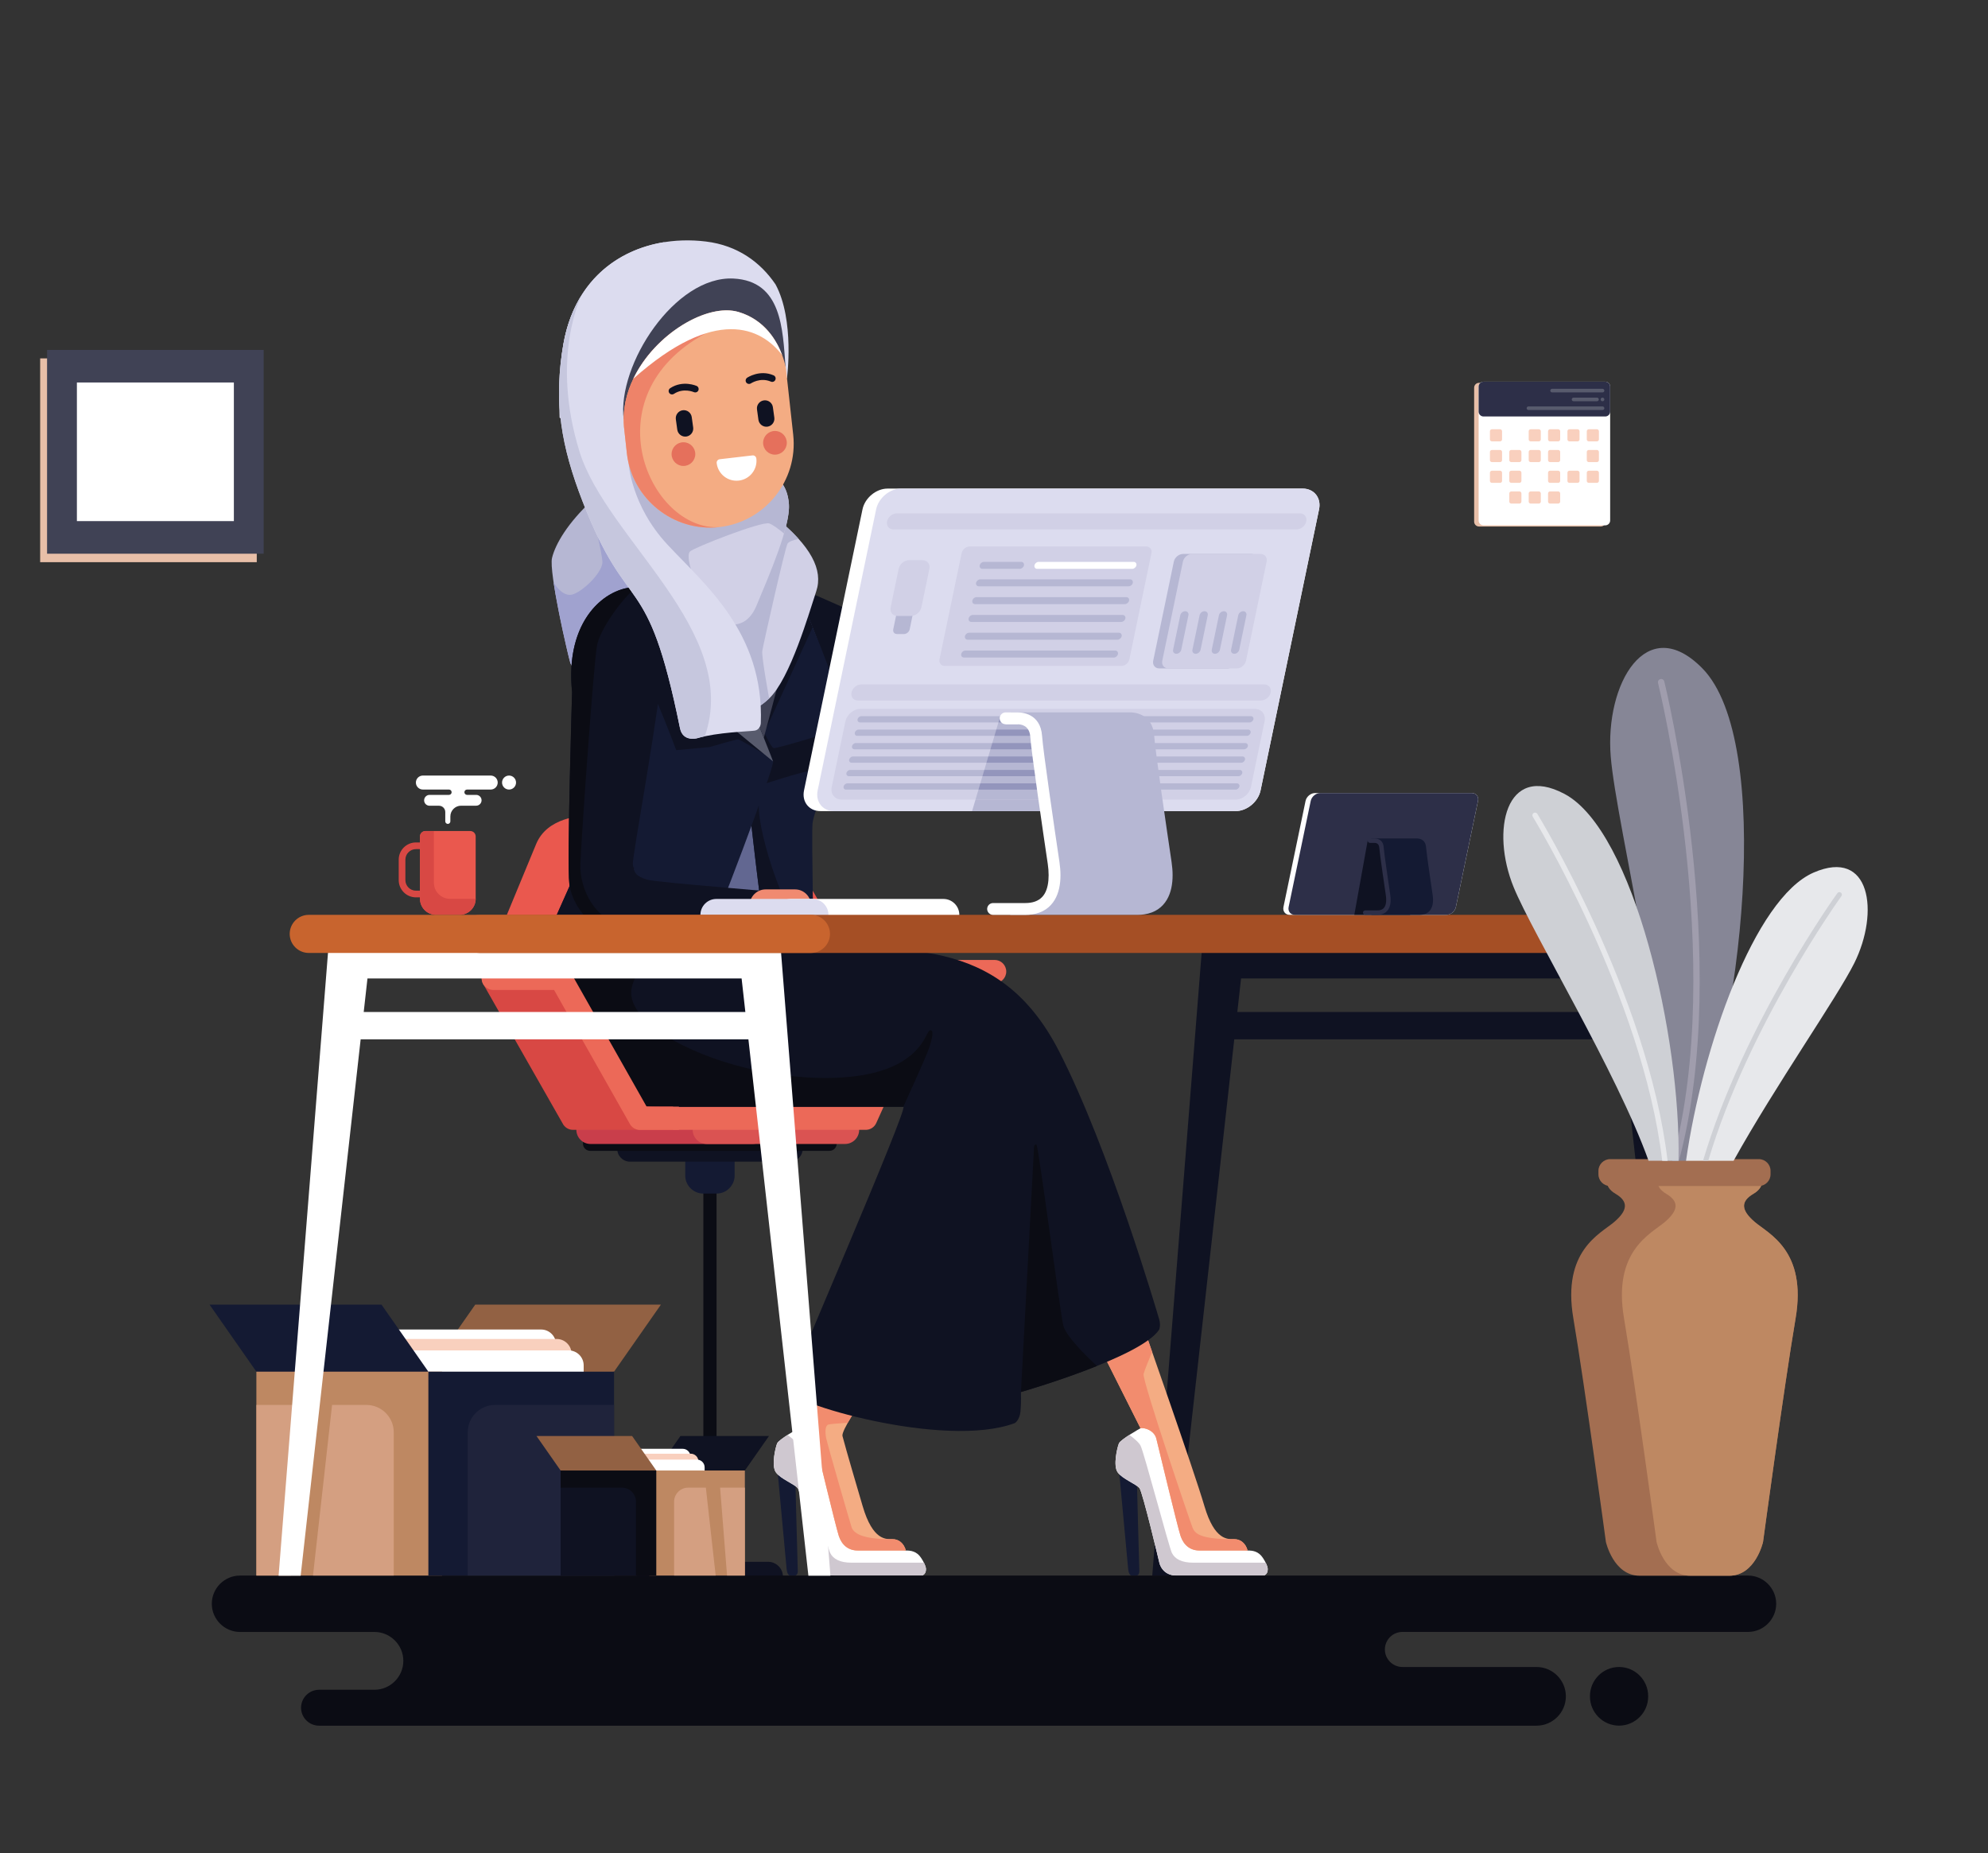 <?xml version="1.0" encoding="utf-8"?>
<!-- Generator: Adobe Illustrator 16.0.0, SVG Export Plug-In . SVG Version: 6.00 Build 0)  -->
<!DOCTYPE svg PUBLIC "-//W3C//DTD SVG 1.1//EN" "http://www.w3.org/Graphics/SVG/1.1/DTD/svg11.dtd">
<svg version="1.1" id="Layer_1" xmlns="http://www.w3.org/2000/svg" xmlns:xlink="http://www.w3.org/1999/xlink" x="0px" y="0px"
	 width="500px" height="466px" viewBox="0 0 500 466" style="enable-background:new 0 0 500 466;" xml:space="preserve">
<rect x="0" y="0" width="500" height="466" fill="#333333" stroke="none"/>
<g>
	<path style="fill-rule:evenodd;clip-rule:evenodd;fill:#E8BFA8;" d="M402.6,96.28h-30.62c-0.67,0-1.22,0.55-1.22,1.23v33.68
		c0,0.67,0.55,1.22,1.22,1.22h30.62c0.67,0,1.22-0.55,1.22-1.22V97.5C403.82,96.83,403.27,96.28,402.6,96.28z"/>
	<path style="fill-rule:evenodd;clip-rule:evenodd;fill:#0F1222;" d="M191.76,150.65l13.23-1.03c0,0,13.7,5.91,21.49,9.84
		c7.79,3.93,7.79,11.37,7.79,12.23s-11.88,11.88-14.6,12.16C216.95,184.14,188.47,160.09,191.76,150.65z"/>
	<g>
		<polygon style="fill-rule:evenodd;clip-rule:evenodd;fill:#0F1222;" points="302.3,238.65 289.8,396.27 295.35,396.27 
			312.14,246.07 406.25,246.07 423.04,396.27 428.59,396.27 416.09,238.65 		"/>
		<rect x="305.2" y="254.5" style="fill-rule:evenodd;clip-rule:evenodd;fill:#0F1222;" width="109.34" height="6.87"/>
	</g>
	<g>
		<path style="fill-rule:evenodd;clip-rule:evenodd;fill:#0B0C14;" d="M176.9,391.56V291c0-0.67,0.55-1.21,1.21-1.21h0.9
			c0.67,0,1.21,0.54,1.21,1.21v100.56c0,0.67-0.55,1.21-1.21,1.21h-0.9C177.44,392.77,176.9,392.23,176.9,391.56z"/>
		<path style="fill-rule:evenodd;clip-rule:evenodd;fill:#141A33;" d="M176.88,286.68h3.35c2.5,0,4.54,2.04,4.54,4.54v4.4
			c0,2.5-2.04,4.54-4.54,4.54h-3.35c-2.5,0-4.54-2.04-4.54-4.54v-4.4C172.34,288.72,174.39,286.68,176.88,286.68z"/>
		<path style="fill-rule:evenodd;clip-rule:evenodd;fill:#141A33;" d="M175.8,389.45h5.52c1.34,0,2.43,1.09,2.43,2.43v1.79
			c0,1.34-1.09,2.43-2.43,2.43h-5.52c-1.34,0-2.43-1.09-2.43-2.43v-1.79C173.37,390.54,174.46,389.45,175.8,389.45z"/>
		<path style="fill-rule:evenodd;clip-rule:evenodd;fill:#0F1222;" d="M163.92,392.77h29.27c2.05,0,3.73,1.68,3.73,3.73v2.75
			c0,2.05-1.68,3.73-3.73,3.73h-29.27c-2.05,0-3.73-1.68-3.73-3.73v-2.75C160.19,394.45,161.87,392.77,163.92,392.77z"/>
		<path style="fill-rule:evenodd;clip-rule:evenodd;fill:#0F1222;" d="M155.24,288.93L155.24,288.93c0-1.76,1.44-3.21,3.21-3.21
			h40.22c1.76,0,3.21,1.44,3.21,3.21l0,0c0,1.76-1.44,3.21-3.21,3.21h-40.22C156.68,292.14,155.24,290.7,155.24,288.93z"/>
		<path style="fill-rule:evenodd;clip-rule:evenodd;fill:#0B0C14;" d="M146.62,287.61L146.62,287.61c0-1,0.81-1.81,1.81-1.81h60.2
			c0.99,0,1.81,0.81,1.81,1.81v0c0,0.99-0.81,1.81-1.81,1.81h-60.2C147.44,289.42,146.62,288.61,146.62,287.61z"/>
		<path style="fill-rule:evenodd;clip-rule:evenodd;fill:#C93E4B;" d="M189.3,280.59h-40.79c-1.95,0-3.55,1.6-3.55,3.55l0,0
			c0,1.95,1.6,3.55,3.55,3.55h40.79c1.95,0,3.55-1.6,3.55-3.55l0,0C192.85,282.19,191.25,280.59,189.3,280.59z"/>
		<path style="fill-rule:evenodd;clip-rule:evenodd;fill:#DA5352;" d="M212.54,280.59h-34.78c-1.95,0-3.55,1.6-3.55,3.55l0,0
			c0,1.95,1.6,3.55,3.55,3.55h34.78c1.95,0,3.55-1.6,3.55-3.55l0,0C216.09,282.19,214.49,280.59,212.54,280.59z"/>
		<path style="fill-rule:evenodd;clip-rule:evenodd;fill:#EA584E;" d="M235.8,241.42c0,0-7.1,0-12.81,0s-9.62-1.89-14.51-10.36
			c-4.89-8.47-11.06-19.16-11.06-19.16s-4.21-6.92-15.02-6.92s-28.24,0-32.41,0c-4.17,0-12.35,0.62-15.13,7.25
			c-2.78,6.64-13.5,32.69-13.5,32.69l20.45,1.57l19.6,33.34c0,0,27.01,2.16,32.41,1.54c5.4-0.62,25.93-1.85,25.93-1.85L235.8,241.42
			z"/>
		<path style="fill-rule:evenodd;clip-rule:evenodd;fill:#EC6958;" d="M250.16,247.25c1.61,0,2.92-1.3,2.92-2.92
			s-1.31-2.92-2.92-2.92h-15.74c-1.25,0-2.31,0.78-2.73,1.88l-15.82,35.01h-53.23l-19.07-33.71c-0.54-0.94-1.52-1.47-2.53-1.47
			v-0.01h-16.98c-1.61,0-2.92,1.31-2.92,2.92c0,1.61,1.31,2.92,2.92,2.92h15.29l18.96,33.51c0.47,0.99,1.47,1.68,2.64,1.68h56.79v0
			c1.11,0,2.17-0.64,2.65-1.72l15.89-35.17H250.16z"/>
		<g>
			<path style="fill-rule:evenodd;clip-rule:evenodd;fill:#141A33;" d="M199.41,367.34l-3.82,2.92l2.24,24.17
				c0,0,0.09,1.79,0.91,1.79s1.34,0,1.34,0s0.63-0.18,0.57-1.24c-0.06-1.06-0.64-23.96-0.64-23.96L199.41,367.34z"/>
			<path style="fill-rule:evenodd;clip-rule:evenodd;fill:#141A33;" d="M285.31,367.34l-3.82,2.92l2.24,24.17
				c0,0,0.09,1.79,0.91,1.79c0.82,0,1.34,0,1.34,0s0.63-0.18,0.57-1.24c-0.06-1.06-0.64-23.96-0.64-23.96L285.31,367.34z"/>
			<path style="fill-rule:evenodd;clip-rule:evenodd;fill:#FFFFFF;" d="M200.9,359.17c0,0-5.01,2.8-5.44,3.82s-1.51,5.6-0.32,7.27
				s4.69,2.96,5.49,3.99c0.81,1.02,5.01,18.8,5.01,18.8s0.65,3.18,4.31,3.18s21.92,0,21.92,0s1.05-0.21,1.02-1.64
				c-0.02-0.79-0.65-1.93-1.22-2.8c-1.15-1.75-2.69-1.86-3.84-1.86l-11.45-3.04l-6.63-16.59l-4.25-11.79
				C205.5,358.5,202.22,357.37,200.9,359.17z"/>
			<path style="fill-rule:evenodd;clip-rule:evenodd;fill:#F4AC83;" d="M231.17,331.54c-2.09,3.29-19.93,27.09-19.28,29.6
				c0.95,3.66,4.02,14.02,5.06,17.58c2.58,8.83,5.98,8.35,7.54,8.35c1.56,0,2.85,1.03,3.34,2.85c0,0-9.75,0-12.12,0
				c-2.37,0-3.99-1.4-4.74-3.66s-5.6-22.46-6.09-24.45c-0.48-1.99-2.8-2.85-3.99-2.64l12.5-31.78L231.17,331.54z"/>
			<path style="fill-rule:evenodd;clip-rule:evenodd;fill:#F28C6E;" d="M216.18,353.01c-1.18,1.81-2.21,3.45-2.96,4.79
				c-1.73,0.11-4.42,0.3-4.88,0.45c-0.7,0.21-0.92,1.62-0.54,3.45c0.38,1.83,5.87,20.75,6.36,22.3c0.48,1.53,2.47,3.04,9.62,3.08
				c0.12,0,0.23,0,0.33,0h0.01c0.13,0,0.25,0,0.37,0c1.56,0,2.85,1.03,3.34,2.85c0,0-9.75,0-12.12,0c-2.37,0-3.99-1.4-4.74-3.66
				s-5.6-22.46-6.09-24.45c-0.48-1.99-2.8-2.85-3.99-2.64l4.52-11.51c1.33-0.02,2.51,0.12,3.3,0.51
				C210.79,349.21,215.26,350.35,216.18,353.01z"/>
			<path style="fill-rule:evenodd;clip-rule:evenodd;fill:#FFFFFF;" d="M286.86,359.17c0,0-5.01,2.8-5.44,3.82s-1.51,5.6-0.32,7.27
				c1.19,1.67,4.69,2.96,5.49,3.99c0.81,1.02,5.01,18.8,5.01,18.8s0.65,3.18,4.31,3.18c3.66,0,21.92,0,21.92,0s1.05-0.21,1.02-1.64
				c-0.02-0.79-0.65-1.93-1.22-2.8c-1.14-1.75-2.69-1.86-3.84-1.86l-11.45-3.04l-6.62-16.59l-4.25-11.79
				C291.47,358.5,288.18,357.37,286.86,359.17z"/>
			<path style="fill-rule:evenodd;clip-rule:evenodd;fill:#CFC8D0;" d="M284.05,360.86c-1.22,0.79-2.43,1.65-2.63,2.13
				c-0.43,1.02-1.51,5.6-0.32,7.27c1.19,1.67,4.69,2.96,5.49,3.99c0.81,1.02,5.01,18.8,5.01,18.8s0.65,3.18,4.31,3.18
				c3.66,0,21.92,0,21.92,0s1.05-0.21,1.02-1.64c-0.01-0.46-0.22-1.03-0.52-1.6h-18.21c-2.91,0-4.63-0.92-5.39-2.48
				c-0.75-1.56-7-25.26-7.86-26.93C286.47,362.77,285.23,361.73,284.05,360.86z"/>
			<path style="fill-rule:evenodd;clip-rule:evenodd;fill:#F4AC83;" d="M286.97,331.97c0,0,13.36,37.92,15.94,46.75
				c2.59,8.83,5.98,8.35,7.54,8.35s2.85,1.03,3.34,2.85c0,0-9.75,0-12.12,0c-2.37,0-3.98-1.4-4.74-3.66
				c-0.76-2.26-5.6-22.46-6.09-24.45c-0.48-1.99-2.8-2.85-3.99-2.64l-10.34-20.58L286.97,331.97z"/>
			<path style="fill-rule:evenodd;clip-rule:evenodd;fill:#F28C6E;" d="M286.97,331.97c0,0,1.13,3.22,2.8,8
				c-0.93,2.22-1.95,4.75-2.15,5.57c-0.38,1.56,11.79,37.38,12.33,38.67c0.54,1.29,1.61,2.86,9.9,2.87h0.02h0.04
				c0.19,0,0.37,0,0.53,0c1.56,0,2.85,1.03,3.34,2.85c0,0-9.75,0-12.12,0c-2.37,0-3.98-1.4-4.74-3.66
				c-0.76-2.26-5.6-22.46-6.09-24.45c-0.48-1.99-2.8-2.85-3.99-2.64l-10.34-20.58L286.97,331.97z"/>
			<path style="fill-rule:evenodd;clip-rule:evenodd;fill:#0F1222;" d="M164.03,208.96l-12.62,8.57c0,0-18.19,20.52-15.82,36.67
				s9.26,24.13,30.59,24.13c21.33,0,59.62,0,61.02,0s-28.17,68.13-29.03,71.15c-0.86,3.02,39.21,15.08,57.09,8.4
				c0,0,1.19-0.75,1.4-2.91s0.11-4.9,0.11-4.9s30.38-8.73,34.79-15.73c0,0,0.43-1.05-0.03-2.61c-0.35-1.18-12.52-42.77-25.22-67.46
				c-15.04-29.22-39.5-25.88-68.7-25.46c0,0,1.32-8.47,0.68-11.5c-0.63-3.03-1.9-5.07-4.15-5.49c-1.66-0.31,0.16-1.58,1.24-2.23
				C184.98,214.72,164.03,208.96,164.03,208.96z"/>
			<path style="fill-rule:evenodd;clip-rule:evenodd;fill:#0B0C14;" d="M164.03,208.96l-12.62,8.57c0,0-18.19,20.52-15.82,36.67
				s9.26,24.13,30.59,24.13c21.33,0,59.62,0,61.02,0c0,0,5.65-12.35,6.46-14.72c0.81-2.37,1.35-4.9,0.16-4.47
				c-1.18,0.43-2.37,11.96-26.28,11.96c-23.91,0-50.63-12.17-48.69-22.52c1.94-10.34,17.67-9.77,20.9-9.77c3.23,0,17.87,0,17.87,0
				s1.32-8.47,0.68-11.5c-0.63-3.03-1.9-5.07-4.15-5.49c-1.66-0.31,0.16-1.58,1.24-2.23C184.98,214.72,164.03,208.96,164.03,208.96z
				"/>
			<path style="fill-rule:evenodd;clip-rule:evenodd;fill:#0B0C14;" d="M256.78,350.07c0,0,9.82-2.82,19.1-6.54
				c-2.99-2.79-7.85-7.65-8.45-10.17c-0.86-3.66-6.25-45.38-6.76-45.51s-0.59,0.48-0.59,0.48L256.78,350.07z"/>
			<path style="fill-rule:evenodd;clip-rule:evenodd;fill:#CFC8D0;" d="M198.09,360.86c-1.22,0.79-2.43,1.65-2.63,2.13
				c-0.43,1.02-1.51,5.6-0.32,7.27s4.69,2.96,5.49,3.99c0.81,1.02,5.01,18.8,5.01,18.8s0.65,3.18,4.31,3.18s21.92,0,21.92,0
				s1.05-0.21,1.02-1.64c-0.01-0.46-0.22-1.03-0.52-1.6h-18.2c-2.91,0-4.63-0.92-5.39-2.48c-0.75-1.56-7-25.26-7.86-26.93
				C200.51,362.77,199.26,361.73,198.09,360.86z"/>
			<path style="fill-rule:evenodd;clip-rule:evenodd;fill:#626791;" d="M146.98,145.11c13.27-7.85,24.24-5.18,41.68-4.87
				c7.15,1.28,10.13,5.45,12.88,10.84c2.28,4.47,9.83,25.3,9.85,27.24c0.57,4.52-1.85,11.32-7.51,19.18
				c-1.64,9.94-4,26.32-4.22,29.45c-1.04,14.72-55.72,4.59-53.69-2.11c10.17-33.46-1.49-50.65-0.88-63.51
				C145.53,152.26,146.3,146.76,146.98,145.11z"/>
			<path style="fill-rule:evenodd;clip-rule:evenodd;fill:#B0253B;" d="M146.98,145.11c4.93-2.91,9.53-4.38,14.28-5.05
				c2.49,3.28,4.24,6.37,3.05,7.43c-2.92,2.61,2.2,32.48,5.48,34.73c3.28,2.25,23.63,5.15,31.31,5.24
				c7.64,0.09,10.27-6.15,10.29-6.22c-0.49,4.32-2.95,9.95-7.5,16.26c-0.61,3.69-1.32,8.27-1.98,12.73l-38.93-20.78
				c0,0-3.8,27.06-3.16,33.06c0.24,2.24,1.63,6.12,3.27,10.09c-9.99-1.98-17.91-5.13-17.11-7.76c10.17-33.46-1.49-50.65-0.88-63.51
				C145.53,152.26,146.3,146.76,146.98,145.11z"/>
			<path style="fill-rule:evenodd;clip-rule:evenodd;fill:#141A33;" d="M195.77,167.35c0,0-7.32,11.83-8.59,14.85
				c-1.27,3.03,4.79,51.1,5.21,52.3c0.42,1.2,5.27,3.9,5.27,3.9l-0.06,0.51l7.09-0.18c0,0-0.62-28.41-0.33-31.65
				c0.28-3.24,7.04-19.57,8.02-24.07c0.99-4.5-9.13-28-9.13-28L195.77,167.35z"/>
			<path style="fill-rule:evenodd;clip-rule:evenodd;fill:#0F1222;" d="M195.77,167.35c0,0-7.32,11.83-8.59,14.85
				c-0.25,0.61-0.21,3.04,0.02,6.53l4.65,8.54c0,0,10.28-3.38,13.02-3.66c2.75-0.28,3.42,1.4,3.42,1.4l0,0
				c1.79-4.89,3.62-9.84,4.09-12.01c0,0-17.12,5.44-17.83,5.12c-0.7-0.32-2.19-3.6-2.19-3.6l-2.39,0.85l2.72-2.1l11.7-25.55
				c-0.7-1.68-1.15-2.73-1.15-2.73L195.77,167.35z"/>
			<path style="fill-rule:evenodd;clip-rule:evenodd;fill:#0F1222;" d="M187.76,195.56c1.41,15.27,4.35,38.12,4.63,38.94
				c0.42,1.2,5.27,3.9,5.27,3.9l-0.06,0.51l7.09-0.18l-0.02-0.76c-6.77-5.65-14.01-27.93-13.82-35.39l-0.65-8.85
				C190.22,193.72,189.16,194.48,187.76,195.56z"/>
			<path style="fill-rule:evenodd;clip-rule:evenodd;fill:#404255;" d="M195.77,167.35c0,0-7.32,11.83-8.59,14.85
				c-0.09,0.21-0.14,0.63-0.16,1.24l3.9,6.55l6.96-26.11L195.77,167.35z"/>
			<path style="fill-rule:evenodd;clip-rule:evenodd;fill:#B6B7D3;" d="M156.6,159.52c0,0-11.02,1.36-10.71,9.55
				c0,0-1.94-0.73-2.48-2.49c-0.55-1.76-5.42-22.76-4.57-26.27c0.85-3.51,3.97-8.83,10.12-14.52
				C148.95,125.79,167.75,147.7,156.6,159.52z"/>
			<path style="fill-rule:evenodd;clip-rule:evenodd;fill:#A0A2CF;" d="M156.6,159.52c0,0-11.02,1.36-10.71,9.55
				c0,0-1.94-0.73-2.48-2.49c-0.4-1.27-3.06-12.62-4.18-20.13c0.58,0.96,2.6,3.94,5.08,2.95c2.94-1.18,7.42-5.81,7.2-8.23
				c-0.22-2.42-1.78-9.07-1.78-9.07l1.71-3.08C156.14,135.54,165.12,150.48,156.6,159.52z"/>
			<path style="fill-rule:evenodd;clip-rule:evenodd;fill:#141A33;" d="M175.91,145.33c0,0,18.11,44.75,18.53,46.16
				c0.42,1.41-15.27,42.66-16.26,43.92c-0.99,1.27-8.45,1.55-12.11,2.25s-25.73,3.78-29.9,7.17c0,0-1.5-0.97-1-3.23
				s10.98-24.92,11.4-26.4c0.42-1.48-0.69-46.35-0.69-46.35S150.87,139.01,175.91,145.33z"/>
			<path style="fill-rule:evenodd;clip-rule:evenodd;fill:#0F1222;" d="M188.18,175.75c2.36,5.87,4.43,11.04,5.5,13.75l-1.57,0.07
				c0,0-5.96-3.57-6.41-3.63c-0.45-0.07-7.2,1.93-7.2,1.93l-8.43,0.78c0,0-8.88-24.05-10.93-22.72c-3.04,1.98,0.24,29.6-0.77,29.47
				c-1.69-0.21-5.98,13.02-6.69,15.13c-0.7,2.11,6.48,7.04,7.74,7.67c1.27,0.63-6.34-0.53-7.99-0.68
				c-1.65-0.16-3.27,10.68-3.84,14.2c-0.3,1.86,2.88,5.27,5.96,8.09c-7.16,1.34-15.04,3.13-17.37,5.02c0,0-1.5-0.97-1-3.23
				s10.98-24.92,11.4-26.4c0.42-1.48-0.69-46.35-0.69-46.35s1.54-9.17,7.17-16.27C163.42,159.95,177.9,169.26,188.18,175.75z"/>
			<path style="fill-rule:evenodd;clip-rule:evenodd;fill:#585B6D;" d="M186.84,172.42c3.91,9.72,7.41,18.46,7.59,19.07
				l-17.59-14.46L186.84,172.42z"/>
			<path style="fill-rule:evenodd;clip-rule:evenodd;fill:#E37E67;" d="M171.19,116.26l0.69,5.41c0,0,0.95,11.12,1.09,12.81
				c0.14,1.69-1.22,4.78-6.1,5.42c-3.99,0.53,9.71,6.28,17.88,4.63c8.44-1.7,10.43-8.64,7.17-9.09c-1.01-0.14-2.08-0.91-2.73-1.5
				c-2.03-1.87-2.71-10.91-1.06-13.43C189.8,117.99,171.19,116.26,171.19,116.26z"/>
			<path style="fill-rule:evenodd;clip-rule:evenodd;fill:#DCDCEF;" d="M195.06,71.53c-3.77-5.56-9.51-9.81-17.5-10.79
				c-15.71-1.93-32.32,5.66-35.87,25.8c-1.03,5.82-1.17,12.14-0.95,18.48l6,4.95l1.42,3.24l9.13-2.6l29.42-6.83
				c-2.89-6.71-4.92-13.56-4.92-13.56l16.14,4.92C197.93,95.13,199.91,80.51,195.06,71.53z"/>
			<path style="fill-rule:evenodd;clip-rule:evenodd;fill:#D1D0E6;" d="M183.9,173.36l3.17,3.99c0,0,1.08,3.29,6.38-1.7
				c5.3-4.99,10.07-21.62,11.85-26.98c1.78-5.35-1.33-11.35-10.25-18.55c-8.91-7.2-10.54-9.6-10.54-9.6l-31.95-15.23l-0.85,23.07
				L183.9,173.36z"/>
			<path style="fill-rule:evenodd;clip-rule:evenodd;fill:#B6B7D3;" d="M183.9,173.36l3.17,3.99c0,0,1.08,3.29,6.38-1.7
				c0,0-1.94-10.47-1.73-11.95c0.21-1.48,5.7-25.76,6.34-26.96c0.3-0.56,1.56-0.95,2.81-1.21c-1.38-1.54-3.07-3.13-5.07-4.79
				c-4.17,3.24-12.07,9.37-13.3,10.3c-1.27,0.95-2.06,16.57-1.48,28.29L183.9,173.36z"/>
			<path style="fill-rule:evenodd;clip-rule:evenodd;fill:#D1D0E6;" d="M190.82,116.4l3.95,3.46c0,0,3.29,1.43,3.65,6.97
				s-4.88,17.64-8.14,25.44s-10.35,5.98-22.84-4.34c-12.49-10.33-16.91-24.72-16.91-24.72l2.84-10.53L190.82,116.4z"/>
			<path style="fill-rule:evenodd;clip-rule:evenodd;fill:#B6B7D3;" d="M190.82,116.4l3.95,3.46c0,0,3.29,1.43,3.65,6.97
				c0.12,1.85-0.38,4.43-1.23,7.34c-1.31-1.09-2.81-2.23-3.72-2.53c-1.9-0.63-19,6.1-19.92,7.04c-0.92,0.94,0.23,4.42,0.23,4.42
				l-6.42-0.76c0,0-11.4-14.85-11.54-18.79s-0.15-7.67,1.75-10.45L190.82,116.4z"/>
			<path style="fill-rule:evenodd;clip-rule:evenodd;fill:#0F1222;" d="M168.03,157.1c-2.45,24.11-9.11,58.4-8.86,60.3
				c0.29,2.22,0.91,2.97,3.51,3.8c2.6,0.82,35.87,3.17,36.62,3.66s0.93,7.07,0.35,8.04c-0.57,0.97-40.72,3.22-45.78,2.04
				c-5.06-1.19-10.05-7.21-10.68-12.65c-0.63-5.44,0.69-48.2,0.69-48.2C140.85,144.73,169.67,140.98,168.03,157.1z"/>
			<path style="fill-rule:evenodd;clip-rule:evenodd;fill:#0B0C14;" d="M199.91,227.59c0.16,2.1,0.09,4.72-0.25,5.3
				c-0.57,0.97-40.72,3.22-45.78,2.04c-5.06-1.19-10.05-7.21-10.68-12.65c-0.63-5.44,0.69-48.2,0.69-48.2
				c-1.89-18.19,8.47-26.54,16.22-26.43c-3.57,2.71-9.22,10.64-9.95,14.64c-0.87,4.77-3.92,47.95-4.19,54.95
				c-0.27,7,4.45,14.01,9.22,14.73c4.77,0.72,37.96,0.02,39.77-0.55C196.13,231.04,198.41,229.01,199.91,227.59z"/>
			<path style="fill-rule:evenodd;clip-rule:evenodd;fill:#DCDCEF;" d="M162.26,107.09l-4.15,9.43c0,0,0.59,10.58,9.74,20.42
				c9.15,9.85,24.37,22.06,23.5,44.94c0,0-0.07,1.67-1.62,1.87c-1.55,0.21-9.26,0.4-14.37,1.89c0,0-3.61,1.03-4.33-2.52
				c-8.32-41.06-12.87-27.02-24.51-57.05c-5.29-13.64-7.37-25.02-4.81-39.55c2.76-15.68,13.44-23.75,25.46-25.64
				c-6.07,4.64-13.39,16.14-10.3,44.58L162.26,107.09z"/>
			<path style="fill-rule:evenodd;clip-rule:evenodd;fill:#C6C7DE;" d="M177.27,185.17c-0.67,0.14-1.31,0.3-1.92,0.48
				c0,0-3.61,1.03-4.33-2.52c-8.32-41.06-12.87-27.02-24.51-57.05c-5.29-13.64-7.37-25.02-4.81-39.55
				c0.86-4.88,2.49-9.03,4.68-12.48c-0.13,0.25-8.03,15.64-0.63,39.52C152.57,135.6,186.4,158.71,177.27,185.17z"/>
			<path style="fill-rule:evenodd;clip-rule:evenodd;fill:#404255;" d="M187.18,93.27l10.39-1.08c-0.73-9.37-0.9-21.53-13.09-22.14
				c-14.71-0.74-29.3,21.7-27.62,35.41L187.18,93.27z"/>
			<path style="fill-rule:evenodd;clip-rule:evenodd;fill:#F4AC83;" d="M156.93,107.28l0.73,6.66c1.26,11.5,11.71,19.88,23.22,18.62
				h0c11.5-1.27,19.88-11.71,18.62-23.22l-1.82-16.57l0,0c0,0-1.57-11.21-11.91-14.3C175.43,75.36,155.47,90.09,156.93,107.28z"/>
			<path style="fill-rule:evenodd;clip-rule:evenodd;fill:#EE8369;" d="M156.93,107.28l0.73,6.66c1.26,11.5,11.71,19.88,23.22,18.62
				h0c-17.41,1-32.69-32.78-3.47-48.69l-2.32-0.18c0,0-2.38-0.17-5.96-0.21C161.98,88.85,156.11,97.68,156.93,107.28z"/>
			<path style="fill-rule:evenodd;clip-rule:evenodd;fill:#FFFFFF;" d="M196.72,89.3c-1.32-3.56-4.35-8.86-10.96-10.84
				c-7.78-2.33-21.03,5.45-26.47,16.78C179.96,76.86,191.4,82.39,196.72,89.3z"/>
			<path style="fill-rule:evenodd;clip-rule:evenodd;fill:#0F1222;" d="M192.12,100.69L192.12,100.69c-1.1,0.15-1.88,1.17-1.73,2.27
				l0.36,2.61c0.15,1.1,1.17,1.88,2.27,1.73h0c1.1-0.15,1.88-1.17,1.73-2.27l-0.36-2.61C194.25,101.31,193.22,100.54,192.12,100.69z
				"/>
			<path style="fill-rule:evenodd;clip-rule:evenodd;fill:#0F1222;" d="M171.71,103.17L171.71,103.17c-1.1,0.15-1.88,1.17-1.73,2.27
				l0.36,2.61c0.15,1.1,1.17,1.88,2.27,1.73l0,0c1.1-0.15,1.88-1.17,1.73-2.27l-0.36-2.61C173.83,103.8,172.81,103.02,171.71,103.17
				z"/>
			<circle style="fill-rule:evenodd;clip-rule:evenodd;fill:#E5705C;" cx="194.91" cy="111.36" r="2.98"/>
			<circle style="fill-rule:evenodd;clip-rule:evenodd;fill:#E5705C;" cx="171.89" cy="114.2" r="2.98"/>
			<path style="fill-rule:evenodd;clip-rule:evenodd;fill:#FFFFFF;" d="M180.25,116.45c0.32,2.76,2.81,4.73,5.57,4.41
				c2.76-0.32,4.73-2.81,4.41-5.57l-0.01,0c-0.06-0.47-0.49-0.82-0.96-0.76l-8.24,0.96C180.54,115.54,180.2,115.97,180.25,116.45
				L180.25,116.45z"/>
			<path style="fill-rule:evenodd;clip-rule:evenodd;fill:#0F1222;" d="M175.2,97.05c0.43,0.19,0.63,0.69,0.45,1.12
				s-0.69,0.63-1.12,0.45c-0.01,0-2.61-1.17-5.03,0.43c-0.4,0.26-0.93,0.15-1.19-0.24c-0.26-0.4-0.15-0.93,0.25-1.19
				C171.76,95.51,175.19,97.05,175.2,97.05z"/>
			<path style="fill-rule:evenodd;clip-rule:evenodd;fill:#0F1222;" d="M187.92,94.99c-0.39,0.26-0.5,0.79-0.25,1.18
				c0.26,0.39,0.79,0.5,1.18,0.25c0.01,0,2.36-1.6,5.03-0.45c0.43,0.19,0.94-0.01,1.13-0.45s-0.01-0.94-0.45-1.13
				C191.05,92.87,187.93,94.98,187.92,94.99z"/>
		</g>
		<path style="fill-rule:evenodd;clip-rule:evenodd;fill:#D84844;" d="M169.29,278.31h-10.37l-17.1-31.81l-20.36,0.84l20.01,35.12
			c0.47,0.99,1.47,1.68,2.64,1.68h25.18V278.31z"/>
		<path style="fill-rule:evenodd;clip-rule:evenodd;fill:#EC6958;" d="M170.75,278.31h-8.11l-19.07-33.71
			c-0.54-0.94-1.52-1.47-2.53-1.47v-0.01h-16.98c-1.61,0-2.92,1.31-2.92,2.92c0,1.61,1.31,2.92,2.92,2.92h15.29l18.96,33.51
			c0.47,0.99,1.47,1.68,2.64,1.68h9.8V278.31z"/>
	</g>
	<path style="fill-rule:evenodd;clip-rule:evenodd;fill:#F08A71;" d="M199.98,231.67h-7.43c-2.2,0-4-1.8-4-4l0,0c0-2.2,1.8-4,4-4
		h7.43c2.2,0,4,1.8,4,4l0,0C203.98,229.87,202.18,231.67,199.98,231.67z"/>
	<path style="fill-rule:evenodd;clip-rule:evenodd;fill:#FFFFFF;" d="M237.28,234.07h-38.37c-2.2,0-4-1.8-4-4l0,0c0-2.2,1.8-4,4-4
		h38.37c2.2,0,4,1.8,4,4l0,0C241.28,232.27,239.48,234.07,237.28,234.07z"/>
	<path style="fill-rule:evenodd;clip-rule:evenodd;fill:#DCDCEF;" d="M204.36,234.07h-24.2c-2.2,0-4-1.8-4-4l0,0c0-2.2,1.8-4,4-4
		h24.2c2.2,0,4,1.8,4,4l0,0C208.36,232.27,206.56,234.07,204.36,234.07z"/>
	<path style="fill-rule:evenodd;clip-rule:evenodd;fill:#0B0C14;" d="M439.64,396.23H60.36c-3.9,0-7.09,3.19-7.09,7.09l0,0
		c0,3.9,3.19,7.09,7.09,7.09h33.81c4,0,7.27,3.27,7.27,7.27l0,0c0,4-3.27,7.27-7.27,7.27H80.24c-2.48,0-4.52,2.03-4.52,4.52l0,0
		c0,2.48,2.03,4.51,4.52,4.51c96.48,0,209.73,0,306.21,0c4.06,0,7.38-3.32,7.38-7.38l0,0c0-4.06-3.32-7.38-7.38-7.38h-33.73
		c-2.42,0-4.41-1.98-4.41-4.41l0,0c0-2.42,1.98-4.41,4.41-4.41h86.92c3.9,0,7.09-3.19,7.09-7.09l0,0
		C446.72,399.42,443.53,396.23,439.64,396.23L439.64,396.23z M407.21,433.97c-4.03,0-7.32-3.29-7.32-7.32v-0.11
		c0-4.03,3.29-7.32,7.32-7.32l0,0c4.03,0,7.32,3.29,7.32,7.32v0.11C414.54,430.67,411.24,433.97,407.21,433.97L407.21,433.97z"/>
	<g>
		<g>
			<path style="fill-rule:evenodd;clip-rule:evenodd;fill:#D84844;" d="M110.73,211.86h-6.12c-1.19,0-2.27,0.49-3.06,1.27
				c-0.78,0.78-1.27,1.87-1.27,3.06v5.15c0,1.19,0.49,2.27,1.27,3.06s1.87,1.27,3.06,1.27h6.12c1.19,0,2.27-0.49,3.06-1.27
				s1.27-1.87,1.27-3.06v-5.15c0-1.19-0.49-2.27-1.27-3.06C113,212.34,111.92,211.86,110.73,211.86L110.73,211.86z M104.61,213.54
				h6.12c0.73,0,1.39,0.3,1.87,0.78c0.48,0.48,0.78,1.14,0.78,1.87v5.15c0,0.73-0.3,1.39-0.78,1.87c-0.48,0.48-1.14,0.78-1.87,0.78
				h-6.12c-0.73,0-1.39-0.3-1.87-0.78c-0.48-0.48-0.78-1.14-0.78-1.87v-5.15c0-0.73,0.3-1.39,0.78-1.87S103.88,213.54,104.61,213.54
				z"/>
			<path style="fill-rule:evenodd;clip-rule:evenodd;fill:#EA584E;" d="M105.63,219.46v1.04v5.53c0,2.22,1.81,4.03,4.03,4.03h5.95
				c2.22,0,4.03-1.81,4.03-4.03v-5.53v-1.04v-9.11c0-0.75-0.61-1.36-1.36-1.36h-11.29c-0.75,0-1.36,0.61-1.36,1.36V219.46z"/>
			<path style="fill-rule:evenodd;clip-rule:evenodd;fill:#D84844;" d="M109.13,215.43v1.05v5.53c0,0.72,0.19,1.39,0.52,1.98
				c0.4,0.7,1,1.27,1.72,1.63c0.54,0.27,1.14,0.42,1.78,0.42h6.49c0,2.22-1.81,4.03-4.03,4.03h-3.45h-2.5
				c-2.22,0-4.03-1.81-4.03-4.03v-0.37v-1.68v-3.48v-1.04v-5.92v-1.68v-1.5c0-0.75,0.61-1.36,1.36-1.36h2.13v2.86v1.68V215.43z"/>
		</g>
		<path style="fill-rule:evenodd;clip-rule:evenodd;fill:#FFFFFF;" d="M128.03,195.04L128.03,195.04c0.97,0,1.76,0.79,1.76,1.76l0,0
			c0,0.97-0.79,1.76-1.76,1.76h0c-0.97,0-1.76-0.79-1.76-1.76l0,0C126.27,195.83,127.06,195.04,128.03,195.04z"/>
		<path style="fill-rule:evenodd;clip-rule:evenodd;fill:#FFFFFF;" d="M108.04,199.9h4.88c0.37,0,0.67-0.3,0.67-0.67l0,0
			c0-0.37-0.3-0.67-0.67-0.67h-6.56c-0.97,0-1.76-0.79-1.76-1.76l0,0c0-0.97,0.79-1.76,1.76-1.76h17.06c0.97,0,1.76,0.79,1.76,1.76
			l0,0c0,0.97-0.79,1.76-1.76,1.76h-5.95c-0.37,0-0.67,0.3-0.67,0.67l0,0c0,0.37,0.3,0.67,0.67,0.67h2.29
			c0.75,0,1.36,0.61,1.36,1.36l0,0c0,0.75-0.61,1.36-1.36,1.36h-3.79c-1.48,0-2.7,1.21-2.7,2.7v1.24c0,0.35-0.29,0.64-0.64,0.64l0,0
			c-0.35,0-0.64-0.29-0.64-0.64v-2.35c0-0.87-0.71-1.58-1.58-1.58h-2.38c-0.75,0-1.36-0.61-1.36-1.36l0,0
			C106.68,200.51,107.29,199.9,108.04,199.9z"/>
	</g>
	<polygon style="fill-rule:evenodd;clip-rule:evenodd;fill:#926143;" points="154.44,344.95 129.66,350.1 107.74,344.95 
		119.53,328.09 166.23,328.09 	"/>
	<g>
		<path style="fill-rule:evenodd;clip-rule:evenodd;fill:#FFFFFF;" d="M136.1,354.72H87.87c-2.06,0-3.75-1.69-3.75-3.75V338.1
			c0-2.07,1.69-3.75,3.75-3.75h48.23c2.06,0,3.75,1.69,3.75,3.75v12.86C139.85,353.03,138.16,354.72,136.1,354.72z"/>
		<path style="fill-rule:evenodd;clip-rule:evenodd;fill:#F9D0BE;" d="M140.01,357.1H91.78c-2.06,0-3.75-1.69-3.75-3.76v-12.86
			c0-2.06,1.69-3.75,3.75-3.75h48.23c2.06,0,3.75,1.69,3.75,3.75v12.86C143.77,355.41,142.08,357.1,140.01,357.1z"/>
		<path style="fill-rule:evenodd;clip-rule:evenodd;fill:#FFFFFF;" d="M143.04,359.98H94.82c-2.06,0-3.75-1.69-3.75-3.75v-12.86
			c0-2.07,1.69-3.76,3.75-3.76h48.23c2.06,0,3.75,1.69,3.75,3.76v12.86C146.8,358.29,145.11,359.98,143.04,359.98z"/>
	</g>
	<polygon style="fill-rule:evenodd;clip-rule:evenodd;fill:#141A33;" points="64.48,344.95 93.31,349.24 107.74,344.95 
		95.95,328.09 52.7,328.09 	"/>
	<rect x="64.48" y="344.95" style="fill-rule:evenodd;clip-rule:evenodd;fill:#BE8862;" width="46.7" height="51.28"/>
	<path style="fill-rule:evenodd;clip-rule:evenodd;fill:#D49F81;" d="M99.03,396.23H78.72l4.8-42.91h8.64
		c3.78,0,6.87,3.09,6.87,6.87V396.23L99.03,396.23z M73.18,396.23h-8.69v-42.91h12.09L73.18,396.23z"/>
	<rect x="107.74" y="344.95" style="fill-rule:evenodd;clip-rule:evenodd;fill:#141A33;" width="46.7" height="51.28"/>
	<path style="fill-rule:evenodd;clip-rule:evenodd;fill:#1F233B;" d="M117.64,396.23h36.8v-42.91h-29.93
		c-3.78,0-6.87,3.09-6.87,6.87V396.23z"/>
	<g>
		<g>
			<polygon style="fill-rule:evenodd;clip-rule:evenodd;fill:#FFFFFF;" points="82.57,238.65 70.07,396.27 75.62,396.27 
				92.42,246.07 186.52,246.07 203.32,396.27 208.86,396.27 196.37,238.65 			"/>
			<rect x="85.47" y="254.5" style="fill-rule:evenodd;clip-rule:evenodd;fill:#FFFFFF;" width="109.34" height="6.87"/>
		</g>
		<path style="fill-rule:evenodd;clip-rule:evenodd;fill:#A54F25;" d="M120.65,230.07h298.55c2.63,0,4.79,2.15,4.79,4.79l0,0
			c0,2.63-2.15,4.79-4.79,4.79H120.65c-2.63,0-4.79-2.15-4.79-4.79l0,0C115.86,232.22,118.02,230.07,120.65,230.07z"/>
		<path style="fill-rule:evenodd;clip-rule:evenodd;fill:#C8642E;" d="M77.65,230.07h126.31c2.63,0,4.79,2.15,4.79,4.79l0,0
			c0,2.63-2.15,4.79-4.79,4.79H77.65c-2.63,0-4.79-2.15-4.79-4.79l0,0C72.86,232.22,75.02,230.07,77.65,230.07z"/>
	</g>
	<polygon style="fill-rule:evenodd;clip-rule:evenodd;fill:#0F1222;" points="187.34,369.81 172.49,372.02 165.06,369.81 
		171.13,361.13 193.41,361.13 	"/>
	<g>
		<path style="fill-rule:evenodd;clip-rule:evenodd;fill:#FFFFFF;" d="M171.72,374.84h-24.84c-1.06,0-1.93-0.87-1.93-1.93v-6.63
			c0-1.06,0.87-1.93,1.93-1.93h24.84c1.06,0,1.93,0.87,1.93,1.93v6.63C173.65,373.98,172.78,374.84,171.72,374.84z"/>
		<path style="fill-rule:evenodd;clip-rule:evenodd;fill:#F9D0BE;" d="M173.73,376.07h-24.84c-1.06,0-1.93-0.87-1.93-1.93v-6.63
			c0-1.06,0.87-1.93,1.93-1.93h24.84c1.06,0,1.93,0.87,1.93,1.93v6.63C175.67,375.2,174.8,376.07,173.73,376.07z"/>
		<path style="fill-rule:evenodd;clip-rule:evenodd;fill:#FFFFFF;" d="M175.29,377.56h-24.84c-1.06,0-1.93-0.87-1.93-1.93V369
			c0-1.06,0.87-1.93,1.93-1.93h24.84c1.06,0,1.93,0.87,1.93,1.93v6.63C177.23,376.69,176.36,377.56,175.29,377.56z"/>
	</g>
	<polygon style="fill-rule:evenodd;clip-rule:evenodd;fill:#926143;" points="141,369.81 153.77,372.47 165.06,369.81 
		158.98,361.13 134.93,361.13 	"/>
	<rect x="163.29" y="369.81" style="fill-rule:evenodd;clip-rule:evenodd;fill:#BE8862;" width="24.05" height="26.42"/>
	<path style="fill-rule:evenodd;clip-rule:evenodd;fill:#D49F81;" d="M169.54,396.23h10.46l-2.47-22.11h-4.45
		c-1.95,0-3.54,1.59-3.54,3.54V396.23L169.54,396.23z M182.86,396.23h4.48v-22.11h-6.23L182.86,396.23z"/>
	<rect x="141" y="369.81" style="fill-rule:evenodd;clip-rule:evenodd;fill:#0B0C14;" width="24.06" height="26.42"/>
	<path style="fill-rule:evenodd;clip-rule:evenodd;fill:#0F1222;" d="M159.96,396.23H141v-22.11h15.42c1.95,0,3.54,1.59,3.54,3.54
		V396.23z"/>
	<path style="fill-rule:evenodd;clip-rule:evenodd;fill:#A36E51;" d="M442.89,295.79c0,0,1.4,2.5-1.89,4.43
		c-3.3,1.93-3.11,4.17,0.38,7.13c3.49,2.96,13.11,7.2,10.23,24.18c-2.88,16.98-8.19,56.25-8.19,56.25s-1.9,8.49-8.49,8.49
		c-6.6,0-11.27,0-11.27,0s-4.67,0-11.27,0c-6.59,0-8.49-8.49-8.49-8.49s-5.31-39.27-8.19-56.25c-2.88-16.98,6.75-21.23,10.23-24.18
		c3.49-2.96,3.68-5.19,0.38-7.13c-3.3-1.93-1.89-4.43-1.89-4.43h19.23H442.89z"/>
	<path style="fill-rule:evenodd;clip-rule:evenodd;fill:#BE8862;" d="M442.89,295.79c0,0,1.4,2.5-1.89,4.43
		c-3.3,1.93-3.11,4.17,0.38,7.13c3.49,2.96,13.11,7.2,10.23,24.18c-2.88,16.98-8.19,56.25-8.19,56.25s-1.9,8.49-8.49,8.49h-0.08
		h-0.14h-0.09h-0.05h-0.15h-0.1h-0.05h-0.16h-0.09h-0.07h-0.17h-0.06h-0.12h-0.18h0h-0.18h-0.11h-0.08h-0.19h-0.01h-0.19h-0.1h-0.1
		h-0.18h-0.03h-0.21h-0.04h-0.18h-0.1h-0.12h-0.15h-0.07h-0.19h-0.04h-0.23h-0.01h-0.24h-0.02h-0.22h-0.03h-0.21h-0.04h-0.21h-0.04
		h-0.21h-0.04h-0.22h-0.02h-0.24h0h-0.23h-0.04h-0.19h-0.08h-0.15h-0.12h-0.1h-0.18h-0.04h-0.21h-0.03h-0.18h-0.1h-0.1h-0.19h-0.01
		h-0.2h-0.08h-0.11h-0.19l0,0h-0.18h-0.12h-0.06h-0.17h-0.07h-0.09h-0.16h-0.05h-0.1h-0.15h-0.05h-0.09h-0.14h-0.08
		c-6.6,0-8.49-8.49-8.49-8.49s-5.31-39.27-8.19-56.25s6.75-21.23,10.23-24.18c3.49-2.96,3.68-5.19,0.38-7.13
		c-3.3-1.93-1.9-4.43-1.9-4.43h6.49H442.89z"/>
	<path style="fill-rule:evenodd;clip-rule:evenodd;fill:#A36E51;" d="M404.97,298.27h37.39c1.62,0,2.95-1.33,2.95-2.95v-0.87
		c0-1.62-1.33-2.95-2.95-2.95h-37.39c-1.62,0-2.95,1.33-2.95,2.95v0.87C402.02,296.95,403.35,298.27,404.97,298.27z"/>
	<g>
		<path style="fill-rule:evenodd;clip-rule:evenodd;fill:#F2D8CD;" d="M215.16,187.6c0,0-0.8-2.86-3.2-2.99
			c-2.4-0.12-3.32,2.86-2.61,3.22C210.05,188.2,215.16,187.6,215.16,187.6z"/>
		<path style="fill-rule:evenodd;clip-rule:evenodd;fill:#F2D8CD;" d="M213.07,192.68l0.65-0.13c0,0,0.01,0,0.01,0l2.23-0.46
			c-2.66,7.31-10.11,6.26-7.18,0.63l3.67-0.75l0,0.38c0,0.26,0.22,0.43,0.49,0.37L213.07,192.68z"/>
		<path style="fill-rule:evenodd;clip-rule:evenodd;fill:#FFFFFF;" d="M327.63,122.87h-104.4c-2.87,0-5.7,2.35-6.3,5.21
			l-14.71,70.69c-0.6,2.87,1.26,5.21,4.13,5.21h104.4c2.87,0,5.7-2.35,6.3-5.21l14.71-70.69
			C332.36,125.22,330.5,122.87,327.63,122.87z"/>
		<path style="fill-rule:evenodd;clip-rule:evenodd;fill:#DCDCEF;" d="M327.63,122.87H226.66c-2.87,0-5.7,2.35-6.3,5.21
			l-14.71,70.69c-0.6,2.87,1.26,5.21,4.13,5.21h100.97c2.87,0,5.7-2.35,6.29-5.21l14.71-70.69
			C332.36,125.22,330.5,122.87,327.63,122.87z"/>
		<path style="fill-rule:evenodd;clip-rule:evenodd;fill:#B6B7D3;" d="M244.49,203.98h25.58c0.45-0.99,0.72-1.69,0.72-1.88
			c0-1.01-5.88-18.61-14.39-21.38l-4.97-0.11L244.49,203.98z"/>
		<path style="fill-rule:evenodd;clip-rule:evenodd;fill:#D1D0E6;" d="M317.98,172.12H216.6c-1.11,0-2.21,0.91-2.44,2.02l0,0
			c-0.23,1.11,0.49,2.02,1.6,2.02h101.39c1.11,0,2.21-0.91,2.44-2.02l0,0C319.81,173.03,319.1,172.12,317.98,172.12z"/>
		<path style="fill-rule:evenodd;clip-rule:evenodd;fill:#D1D0E6;" d="M315.56,178.26h-99.11c-1.74,0-3.46,1.42-3.82,3.16
			l-3.44,16.5c-0.36,1.74,0.76,3.16,2.5,3.16h99.11c1.74,0,3.46-1.42,3.82-3.16l3.43-16.5C318.43,179.69,317.3,178.26,315.56,178.26
			z"/>
		<path style="fill-rule:evenodd;clip-rule:evenodd;fill:#B6B7D3;" d="M245.35,201.09h25.2c-1.19-3.98-6.64-17.93-14.15-20.36
			l-4.97-0.11L245.35,201.09z"/>
		<path style="fill-rule:evenodd;clip-rule:evenodd;fill:#B6B7D3;" d="M314.76,139.31h-17.2c-1.06,0-2.11,0.87-2.33,1.93
			l-5.19,24.93c-0.22,1.06,0.47,1.93,1.53,1.93h17.2c1.06,0,2.11-0.87,2.33-1.93l5.19-24.93
			C316.52,140.18,315.83,139.31,314.76,139.31z"/>
		<path style="fill-rule:evenodd;clip-rule:evenodd;fill:#D1D0E6;" d="M317.05,139.31h-17.21c-1.06,0-2.11,0.87-2.33,1.93
			l-5.19,24.93c-0.22,1.06,0.47,1.93,1.53,1.93h17.2c1.06,0,2.11-0.87,2.33-1.93l5.19-24.93
			C318.8,140.18,318.11,139.31,317.05,139.31z"/>
		<path style="fill-rule:evenodd;clip-rule:evenodd;fill:#B6B7D3;" d="M312.67,153.71L312.67,153.71c-0.56,0-1.13,0.46-1.24,1.03
			l-1.8,8.65c-0.12,0.57,0.25,1.03,0.81,1.03l0,0c0.57,0,1.13-0.46,1.24-1.03l1.8-8.65C313.6,154.17,313.24,153.71,312.67,153.71z"
			/>
		<path style="fill-rule:evenodd;clip-rule:evenodd;fill:#B6B7D3;" d="M307.81,153.71L307.81,153.71c-0.57,0-1.13,0.46-1.24,1.03
			l-1.8,8.65c-0.12,0.57,0.25,1.03,0.81,1.03l0,0c0.57,0,1.13-0.46,1.24-1.03l1.8-8.65C308.74,154.17,308.38,153.71,307.81,153.71z"
			/>
		<path style="fill-rule:evenodd;clip-rule:evenodd;fill:#B6B7D3;" d="M302.95,153.71L302.95,153.71c-0.57,0-1.13,0.46-1.24,1.03
			l-1.8,8.65c-0.12,0.57,0.25,1.03,0.81,1.03l0,0c0.57,0,1.13-0.46,1.24-1.03l1.8-8.65C303.88,154.17,303.52,153.71,302.95,153.71z"
			/>
		<path style="fill-rule:evenodd;clip-rule:evenodd;fill:#B6B7D3;" d="M298.09,153.71L298.09,153.71c-0.57,0-1.13,0.46-1.24,1.03
			l-1.8,8.65c-0.12,0.57,0.25,1.03,0.81,1.03h0c0.56,0,1.13-0.46,1.24-1.03l1.8-8.65C299.03,154.17,298.66,153.71,298.09,153.71z"/>
		<path style="fill-rule:evenodd;clip-rule:evenodd;fill:#D1D0E6;" d="M326.94,129.1H225.55c-1.11,0-2.21,0.91-2.44,2.02l0,0
			c-0.23,1.11,0.49,2.02,1.6,2.02H326.1c1.11,0,2.21-0.91,2.44-2.02l0,0C328.77,130.01,328.05,129.1,326.94,129.1z"/>
		<path style="fill-rule:evenodd;clip-rule:evenodd;fill:#B6B7D3;" d="M314.61,180.1h-97.97c-0.43,0-0.86,0.36-0.95,0.79l0,0
			c-0.09,0.43,0.19,0.79,0.63,0.79h97.97c0.43,0,0.86-0.36,0.96-0.79l0,0C315.33,180.46,315.05,180.1,314.61,180.1L314.61,180.1z
			 M311.1,197h-97.97c-0.44,0-0.86,0.36-0.96,0.79l0,0c-0.09,0.43,0.19,0.79,0.63,0.79h97.97c0.43,0,0.86-0.36,0.96-0.79l0,0
			C311.81,197.36,311.53,197,311.1,197L311.1,197z M311.8,193.62h-97.97c-0.43,0-0.86,0.36-0.95,0.79l0,0
			c-0.09,0.43,0.19,0.79,0.63,0.79h97.97c0.44,0,0.87-0.36,0.96-0.79l0,0C312.52,193.98,312.23,193.62,311.8,193.62L311.8,193.62z
			 M312.5,190.24h-97.97c-0.43,0-0.86,0.36-0.96,0.79l0,0c-0.09,0.43,0.19,0.79,0.63,0.79h97.97c0.44,0,0.87-0.36,0.96-0.79l0,0
			C313.22,190.6,312.94,190.24,312.5,190.24L312.5,190.24z M313.21,186.86h-97.97c-0.43,0-0.86,0.36-0.95,0.79l0,0
			c-0.09,0.43,0.19,0.79,0.63,0.79h97.97c0.44,0,0.87-0.36,0.96-0.79l0,0C313.92,187.22,313.64,186.86,313.21,186.86L313.21,186.86z
			 M313.91,183.48h-97.97c-0.44,0-0.86,0.36-0.95,0.79l0,0c-0.09,0.43,0.19,0.79,0.63,0.79h97.97c0.43,0,0.86-0.36,0.95-0.79l0,0
			C314.63,183.84,314.35,183.48,313.91,183.48z"/>
		<path style="fill-rule:evenodd;clip-rule:evenodd;fill:#9395BC;" d="M251.11,181.69h7.33c-0.66-0.41-1.34-0.74-2.04-0.96
			l-4.97-0.11L251.11,181.69L251.11,181.69z M250.58,183.48l-0.47,1.58h12.12c-0.48-0.56-0.98-1.09-1.49-1.58H250.58L250.58,183.48z
			 M249.57,186.86l-0.47,1.58h15.61c-0.35-0.54-0.71-1.07-1.08-1.58H249.57L249.57,186.86z M248.57,190.24l-0.47,1.58h18.57
			c-0.28-0.53-0.57-1.05-0.87-1.58H248.57L248.57,190.24z M247.57,193.62l-0.47,1.58h21.21c-0.23-0.51-0.47-1.04-0.73-1.58H247.57
			L247.57,193.62z M246.56,197l-0.47,1.58h23.6c-0.19-0.49-0.39-1.02-0.62-1.58H246.56z"/>
		<path style="fill-rule:evenodd;clip-rule:evenodd;fill:#B6B7D3;" d="M228.93,151.95h-1.78c-0.64,0-1.28,0.53-1.42,1.17l-1.07,5.16
			c-0.13,0.64,0.28,1.17,0.93,1.17h1.78c0.65,0,1.28-0.53,1.42-1.17l1.07-5.16C229.99,152.48,229.57,151.95,228.93,151.95z"/>
		<path style="fill-rule:evenodd;clip-rule:evenodd;fill:#D1D0E6;" d="M232.01,140.87h-3.34c-1.21,0-2.4,0.99-2.65,2.19l-2.01,9.66
			c-0.25,1.21,0.53,2.19,1.74,2.19h3.34c1.21,0,2.4-0.99,2.65-2.19l2.01-9.66C234,141.85,233.22,140.87,232.01,140.87z"/>
		<path style="fill-rule:evenodd;clip-rule:evenodd;fill:#D1D0E6;" d="M288.29,137.44h-44.42c-0.92,0-1.82,0.75-2.01,1.67
			l-5.56,26.69c-0.19,0.92,0.4,1.67,1.32,1.67h44.42c0.92,0,1.82-0.75,2.01-1.67l5.55-26.69
			C289.81,138.19,289.21,137.44,288.29,137.44z"/>
		<path style="fill-rule:evenodd;clip-rule:evenodd;fill:#FFFFFF;" d="M285.12,141.3h-23.88c-0.48,0-0.96,0.39-1.06,0.88l0,0
			c-0.1,0.48,0.21,0.88,0.7,0.88h23.88c0.48,0,0.96-0.4,1.06-0.88l0,0C285.91,141.7,285.6,141.3,285.12,141.3z"/>
		<path style="fill-rule:evenodd;clip-rule:evenodd;fill:#B6B7D3;" d="M284.21,145.69h-37.66c-0.48,0-0.96,0.4-1.06,0.88l0,0
			c-0.1,0.48,0.21,0.88,0.7,0.88h37.66c0.48,0,0.96-0.39,1.06-0.88l0,0C285,146.09,284.69,145.69,284.21,145.69z"/>
		<path style="fill-rule:evenodd;clip-rule:evenodd;fill:#B6B7D3;" d="M283.27,150.17h-37.66c-0.48,0-0.96,0.39-1.06,0.88l0,0
			c-0.1,0.48,0.21,0.88,0.7,0.88h37.66c0.48,0,0.96-0.4,1.06-0.88l0,0C284.07,150.56,283.76,150.17,283.27,150.17z"/>
		<path style="fill-rule:evenodd;clip-rule:evenodd;fill:#B6B7D3;" d="M282.34,154.65h-37.66c-0.48,0-0.96,0.39-1.06,0.88l0,0
			c-0.1,0.48,0.21,0.88,0.7,0.88h37.66c0.48,0,0.96-0.39,1.06-0.88l0,0C283.14,155.04,282.82,154.65,282.34,154.65z"/>
		<path style="fill-rule:evenodd;clip-rule:evenodd;fill:#B6B7D3;" d="M281.41,159.12h-37.66c-0.48,0-0.96,0.39-1.06,0.88l0,0
			c-0.1,0.48,0.21,0.88,0.7,0.88h37.66c0.48,0,0.96-0.4,1.06-0.88l0,0C282.21,159.52,281.89,159.12,281.41,159.12z"/>
		<path style="fill-rule:evenodd;clip-rule:evenodd;fill:#B6B7D3;" d="M280.48,163.6h-37.66c-0.48,0-0.96,0.39-1.06,0.88l0,0
			c-0.1,0.48,0.21,0.88,0.7,0.88h37.66c0.48,0,0.96-0.39,1.06-0.88l0,0C281.27,164,280.96,163.6,280.48,163.6z"/>
		<path style="fill-rule:evenodd;clip-rule:evenodd;fill:#B6B7D3;" d="M247.46,141.3h9.37c0.48,0,0.8,0.39,0.7,0.88l0,0
			c-0.1,0.48-0.58,0.88-1.06,0.88h-9.37c-0.48,0-0.8-0.4-0.69-0.88l0,0C246.5,141.7,246.98,141.3,247.46,141.3z"/>
		<path style="fill-rule:evenodd;clip-rule:evenodd;fill:#B6B7D3;" d="M255.16,181.26c-0.83,0-2.13,0.21-2.13-0.62
			s0.67-1.49,1.49-1.49l29.63,0c0.89-0.01,5.75,0.17,6.14,5.91c0.13,1.91,0.94,7.91,1.85,14.38c0.89,6.3,1.93,13.39,2.52,17.33
			c0.16,1.1,0.26,2.22,0.26,3.32c0,2.25-0.4,4.44-1.46,6.21c-1.13,1.88-2.93,3.24-5.67,3.65c-0.54,0.08-1.12,0.12-1.72,0.12h-31.69
			c-0.82,0-1.49-0.67-1.49-1.49s1.37-0.48,2.2-0.48l5.34-1.01c0.47,0,0.9-0.03,1.29-0.09c1.74-0.26,2.87-1.09,3.55-2.22
			c0.75-1.25,1.03-2.92,1.03-4.68c0-0.96-0.08-1.94-0.22-2.88c-0.56-3.76-1.91-10.63-2.85-17.35c-0.92-6.54-1.74-12.61-1.87-14.59
			c-0.21-3.05-2.64-3.14-3.06-3.13c-0.05,0-0.1,0.01-0.15,0.01L255.16,181.26z"/>
		<path style="fill-rule:evenodd;clip-rule:evenodd;fill:#FFFFFF;" d="M252.92,182.14c-0.82,0-1.49-0.67-1.49-1.49
			s0.67-1.49,1.49-1.49l3.03,0c0.89-0.01,5.75,0.17,6.14,5.91c0.13,1.91,0.94,7.91,1.85,14.38c0.89,6.3,1.93,13.39,2.52,17.33
			c0.16,1.1,0.26,2.22,0.26,3.32c0,2.25-0.4,4.44-1.46,6.21c-1.13,1.88-2.93,3.24-5.67,3.65c-0.54,0.08-1.12,0.12-1.72,0.12h-8.1
			c-0.82,0-1.49-0.67-1.49-1.49s0.67-1.49,1.49-1.49h8.1c0.47,0,0.9-0.03,1.29-0.09c1.74-0.26,2.87-1.09,3.55-2.22
			c0.75-1.25,1.03-2.92,1.03-4.68c0-0.96-0.08-1.94-0.22-2.88c-0.56-3.76-1.57-10.63-2.52-17.35c-0.92-6.54-1.74-12.61-1.87-14.59
			c-0.21-3.05-2.64-3.14-3.06-3.13c-0.05,0-0.1,0.01-0.15,0.01H252.92z"/>
	</g>
	<path style="fill-rule:evenodd;clip-rule:evenodd;fill:#FFFFFF;" d="M370.17,199.44h-39.43c-1.08,0-2.15,0.89-2.38,1.97
		l-5.56,26.69c-0.22,1.08,0.48,1.97,1.56,1.97h39.43c1.08,0,2.15-0.88,2.38-1.97l5.56-26.69
		C371.96,200.32,371.26,199.44,370.17,199.44z"/>
	<path style="fill-rule:evenodd;clip-rule:evenodd;fill:#2D2F48;" d="M370.17,199.44h-38.13c-1.08,0-2.15,0.89-2.38,1.97
		l-5.56,26.69c-0.22,1.08,0.48,1.97,1.56,1.97h38.13c1.08,0,2.15-0.88,2.38-1.97l5.56-26.69
		C371.96,200.32,371.26,199.44,370.17,199.44z"/>
	<path style="fill-rule:evenodd;clip-rule:evenodd;fill:#0F1222;" d="M340.62,230.07h14c0.65-0.47,1.12-1.04,1.14-1.71
		c0.07-2.29-5.8-16.53-5.8-16.53l-5.98-0.42L340.62,230.07z"/>
	<path style="fill-rule:evenodd;clip-rule:evenodd;fill:#141A33;" d="M345.4,211.64c-0.31,0-0.8,0.08-0.8-0.23
		c0-0.31,0.25-0.56,0.56-0.56h11.19c0.34,0,2.17,0.06,2.32,2.23c0.05,0.72,0.35,2.98,0.7,5.43c0.33,2.38,0.73,5.06,0.95,6.54
		c0.06,0.41,0.1,0.84,0.1,1.25c0,0.85-0.15,1.68-0.55,2.34c-0.43,0.71-1.11,1.22-2.14,1.38c-0.21,0.03-0.42,0.05-0.65,0.05H345.1
		c-0.31,0-0.56-0.25-0.56-0.56c0-0.31,0.52-0.18,0.83-0.18l2.02-0.38c0.18,0,0.34-0.01,0.49-0.03c0.66-0.1,1.08-0.41,1.34-0.84
		c0.28-0.47,0.39-1.1,0.39-1.77c0-0.36-0.03-0.73-0.09-1.09c-0.21-1.42-0.72-4.02-1.08-6.55c-0.35-2.47-0.66-4.76-0.71-5.51
		c-0.08-1.15-1-1.19-1.16-1.18c-0.02,0-0.04,0-0.06,0L345.4,211.64z"/>
	<path style="fill-rule:evenodd;clip-rule:evenodd;fill:#2D2F48;" d="M344.55,211.97c-0.31,0-0.56-0.25-0.56-0.56
		c0-0.31,0.25-0.56,0.56-0.56h1.14c0.34,0,2.17,0.06,2.32,2.23c0.05,0.72,0.35,2.98,0.7,5.43c0.33,2.38,0.73,5.06,0.95,6.54
		c0.06,0.41,0.1,0.84,0.1,1.25c0,0.85-0.15,1.68-0.55,2.34c-0.43,0.71-1.11,1.22-2.14,1.38c-0.21,0.03-0.42,0.05-0.65,0.05h-3.06
		c-0.31,0-0.56-0.25-0.56-0.56c0-0.31,0.25-0.56,0.56-0.56h3.06c0.18,0,0.34-0.01,0.49-0.03c0.66-0.1,1.08-0.41,1.34-0.84
		c0.28-0.47,0.39-1.1,0.39-1.77c0-0.36-0.03-0.73-0.08-1.09c-0.21-1.42-0.59-4.02-0.95-6.55c-0.35-2.47-0.65-4.76-0.71-5.51
		c-0.08-1.15-1-1.19-1.15-1.18c-0.02,0-0.04,0-0.06,0H344.55z"/>
	<g>
		<g>
			<path style="fill-rule:evenodd;clip-rule:evenodd;fill:#868696;" d="M428.17,168.09c-14.06-14.32-24.53,3.87-23.06,22.13
				c1.38,17.31,16.31,76.71,13.54,101.69h5.71C438.34,259.87,446.17,186.43,428.17,168.09z"/>
			<path style="fill-rule:evenodd;clip-rule:evenodd;fill:#A09DAD;" d="M422.26,291.92c13.6-50.5-3.62-120.31-3.68-120.55
				c-0.1-0.43-0.54-0.7-0.97-0.59c-0.43,0.1-0.7,0.54-0.6,0.98c0.06,0.24,17.3,70.13,3.59,120.17H422.26z"/>
		</g>
		<g>
			<path style="fill-rule:evenodd;clip-rule:evenodd;fill:#CED0D5;" d="M393.47,199.65c-14.82-7.85-18.56,9.28-12.78,23.45
				c4.79,11.75,25.94,46.49,33.94,68.81h7.53C422.81,261.07,410.97,208.92,393.47,199.65z"/>
			<path style="fill-rule:evenodd;clip-rule:evenodd;fill:#E7E8EB;" d="M419.41,291.92c-4.9-41.72-32.65-87.07-32.75-87.24
				c-0.19-0.32-0.61-0.42-0.93-0.23s-0.42,0.61-0.23,0.93c0.1,0.16,27.67,45.22,32.56,86.54H419.41z"/>
		</g>
		<g>
			<path style="fill-rule:evenodd;clip-rule:evenodd;fill:#E7E8EB;" d="M456.11,219.45c14.36-6.27,16.64,9.95,10.26,22.76
				c-4.32,8.66-19.88,30.84-30.36,49.71h-11.96C428.14,263.37,441.26,225.94,456.11,219.45z"/>
			<path style="fill-rule:evenodd;clip-rule:evenodd;fill:#CED0D5;" d="M428.33,291.92c10.2-34.58,33.68-67.17,33.78-67.3
				c0.2-0.28,0.6-0.35,0.88-0.15c0.28,0.2,0.35,0.6,0.15,0.88c-0.09,0.13-23.33,32.38-33.5,66.56H428.33z"/>
		</g>
	</g>
	<rect x="10.1" y="90.13" style="fill-rule:evenodd;clip-rule:evenodd;fill:#E8BFA8;" width="54.48" height="51.25"/>
	<rect x="11.84" y="88" style="fill-rule:evenodd;clip-rule:evenodd;fill:#404255;" width="54.48" height="51.25"/>
	<rect x="19.34" y="96.19" style="fill-rule:evenodd;clip-rule:evenodd;fill:#FFFFFF;" width="39.48" height="34.86"/>
	<path style="fill-rule:evenodd;clip-rule:evenodd;fill:#FFFFFF;" d="M403.74,95.99h-30.62c-0.67,0-1.23,0.55-1.23,1.23v33.68
		c0,0.67,0.55,1.22,1.23,1.22h30.62c0.67,0,1.23-0.55,1.23-1.22V97.22C404.97,96.54,404.42,95.99,403.74,95.99z"/>
	<path style="fill-rule:evenodd;clip-rule:evenodd;fill:#2D2F48;" d="M403.74,95.99h-30.62c-0.67,0-1.23,0.55-1.23,1.23v6.29
		c0,0.67,0.55,1.23,1.23,1.23h30.62c0.67,0,1.23-0.55,1.23-1.23v-6.29C404.97,96.54,404.42,95.99,403.74,95.99z"/>
	<g>
		<path style="fill-rule:evenodd;clip-rule:evenodd;fill:#F9D0BE;" d="M401.64,107.95h-2.05c-0.28,0-0.5,0.22-0.5,0.5v2.05
			c0,0.28,0.22,0.5,0.5,0.5h2.05c0.28,0,0.5-0.23,0.5-0.5v-2.05C402.14,108.17,401.91,107.95,401.64,107.95z"/>
		<path style="fill-rule:evenodd;clip-rule:evenodd;fill:#F9D0BE;" d="M396.77,107.95h-2.05c-0.28,0-0.5,0.22-0.5,0.5v2.05
			c0,0.28,0.22,0.5,0.5,0.5h2.05c0.28,0,0.5-0.23,0.5-0.5v-2.05C397.27,108.17,397.04,107.95,396.77,107.95z"/>
		<path style="fill-rule:evenodd;clip-rule:evenodd;fill:#F9D0BE;" d="M391.9,107.95h-2.05c-0.28,0-0.5,0.22-0.5,0.5v2.05
			c0,0.28,0.22,0.5,0.5,0.5h2.05c0.27,0,0.5-0.23,0.5-0.5v-2.05C392.4,108.17,392.17,107.95,391.9,107.95z"/>
		<path style="fill-rule:evenodd;clip-rule:evenodd;fill:#F9D0BE;" d="M387.03,107.95h-2.05c-0.28,0-0.5,0.22-0.5,0.5v2.05
			c0,0.28,0.22,0.5,0.5,0.5h2.05c0.27,0,0.5-0.23,0.5-0.5v-2.05C387.53,108.17,387.3,107.95,387.03,107.95z"/>
		<path style="fill-rule:evenodd;clip-rule:evenodd;fill:#F9D0BE;" d="M377.28,107.95h-2.05c-0.27,0-0.5,0.22-0.5,0.5v2.05
			c0,0.28,0.23,0.5,0.5,0.5h2.05c0.28,0,0.5-0.23,0.5-0.5v-2.05C377.78,108.17,377.56,107.95,377.28,107.95z"/>
	</g>
	<g>
		<path style="fill-rule:evenodd;clip-rule:evenodd;fill:#F9D0BE;" d="M401.64,113.16h-2.05c-0.28,0-0.5,0.22-0.5,0.5v2.05
			c0,0.28,0.22,0.5,0.5,0.5h2.05c0.28,0,0.5-0.22,0.5-0.5v-2.05C402.14,113.39,401.91,113.16,401.64,113.16z"/>
		<path style="fill-rule:evenodd;clip-rule:evenodd;fill:#F9D0BE;" d="M391.9,113.16h-2.05c-0.28,0-0.5,0.22-0.5,0.5v2.05
			c0,0.28,0.22,0.5,0.5,0.5h2.05c0.27,0,0.5-0.22,0.5-0.5v-2.05C392.4,113.39,392.17,113.16,391.9,113.16z"/>
		<path style="fill-rule:evenodd;clip-rule:evenodd;fill:#F9D0BE;" d="M387.03,113.16h-2.05c-0.28,0-0.5,0.22-0.5,0.5v2.05
			c0,0.28,0.22,0.5,0.5,0.5h2.05c0.27,0,0.5-0.22,0.5-0.5v-2.05C387.53,113.39,387.3,113.16,387.03,113.16z"/>
		<path style="fill-rule:evenodd;clip-rule:evenodd;fill:#F9D0BE;" d="M382.15,113.16h-2.05c-0.28,0-0.5,0.22-0.5,0.5v2.05
			c0,0.28,0.22,0.5,0.5,0.5h2.05c0.27,0,0.5-0.22,0.5-0.5v-2.05C382.65,113.39,382.43,113.16,382.15,113.16z"/>
		<path style="fill-rule:evenodd;clip-rule:evenodd;fill:#F9D0BE;" d="M377.28,113.16h-2.05c-0.27,0-0.5,0.22-0.5,0.5v2.05
			c0,0.28,0.23,0.5,0.5,0.5h2.05c0.28,0,0.5-0.22,0.5-0.5v-2.05C377.78,113.39,377.56,113.16,377.28,113.16z"/>
	</g>
	<g>
		<path style="fill-rule:evenodd;clip-rule:evenodd;fill:#F9D0BE;" d="M401.64,118.38h-2.05c-0.28,0-0.5,0.22-0.5,0.5v2.05
			c0,0.28,0.22,0.5,0.5,0.5h2.05c0.28,0,0.5-0.22,0.5-0.5v-2.05C402.14,118.6,401.91,118.38,401.64,118.38z"/>
		<path style="fill-rule:evenodd;clip-rule:evenodd;fill:#F9D0BE;" d="M396.77,118.38h-2.05c-0.28,0-0.5,0.22-0.5,0.5v2.05
			c0,0.28,0.22,0.5,0.5,0.5h2.05c0.28,0,0.5-0.22,0.5-0.5v-2.05C397.27,118.6,397.04,118.38,396.77,118.38z"/>
		<path style="fill-rule:evenodd;clip-rule:evenodd;fill:#F9D0BE;" d="M391.9,118.38h-2.05c-0.28,0-0.5,0.22-0.5,0.5v2.05
			c0,0.28,0.22,0.5,0.5,0.5h2.05c0.27,0,0.5-0.22,0.5-0.5v-2.05C392.4,118.6,392.17,118.38,391.9,118.38z"/>
		<path style="fill-rule:evenodd;clip-rule:evenodd;fill:#F9D0BE;" d="M382.15,118.38h-2.05c-0.28,0-0.5,0.22-0.5,0.5v2.05
			c0,0.28,0.22,0.5,0.5,0.5h2.05c0.27,0,0.5-0.22,0.5-0.5v-2.05C382.65,118.6,382.43,118.38,382.15,118.38z"/>
		<path style="fill-rule:evenodd;clip-rule:evenodd;fill:#F9D0BE;" d="M377.28,118.38h-2.05c-0.27,0-0.5,0.22-0.5,0.5v2.05
			c0,0.28,0.23,0.5,0.5,0.5h2.05c0.28,0,0.5-0.22,0.5-0.5v-2.05C377.78,118.6,377.56,118.38,377.28,118.38z"/>
	</g>
	<g>
		<path style="fill-rule:evenodd;clip-rule:evenodd;fill:#F9D0BE;" d="M391.9,123.59h-2.05c-0.28,0-0.5,0.23-0.5,0.5v2.05
			c0,0.28,0.22,0.5,0.5,0.5h2.05c0.27,0,0.5-0.22,0.5-0.5v-2.05C392.4,123.81,392.17,123.59,391.9,123.59z"/>
		<path style="fill-rule:evenodd;clip-rule:evenodd;fill:#F9D0BE;" d="M387.03,123.59h-2.05c-0.28,0-0.5,0.23-0.5,0.5v2.05
			c0,0.28,0.22,0.5,0.5,0.5h2.05c0.27,0,0.5-0.22,0.5-0.5v-2.05C387.53,123.81,387.3,123.59,387.03,123.59z"/>
		<path style="fill-rule:evenodd;clip-rule:evenodd;fill:#F9D0BE;" d="M382.15,123.59h-2.05c-0.28,0-0.5,0.23-0.5,0.5v2.05
			c0,0.28,0.22,0.5,0.5,0.5h2.05c0.27,0,0.5-0.22,0.5-0.5v-2.05C382.65,123.81,382.43,123.59,382.15,123.59z"/>
	</g>
	<path style="fill-rule:evenodd;clip-rule:evenodd;fill:#585B6D;" d="M403.06,97.78h-12.7c-0.25,0-0.45,0.2-0.45,0.45l0,0
		c0,0.25,0.2,0.45,0.45,0.45h12.7c0.25,0,0.45-0.2,0.45-0.45l0,0C403.5,97.98,403.3,97.78,403.06,97.78z"/>
	<path style="fill-rule:evenodd;clip-rule:evenodd;fill:#585B6D;" d="M395.76,100h5.9c0.25,0,0.45,0.2,0.45,0.45l0,0
		c0,0.25-0.2,0.45-0.45,0.45h-5.9c-0.25,0-0.45-0.2-0.45-0.45l0,0C395.31,100.2,395.51,100,395.76,100z"/>
	<path style="fill-rule:evenodd;clip-rule:evenodd;fill:#585B6D;" d="M403.06,102.21h-18.64c-0.25,0-0.45,0.2-0.45,0.45l0,0
		c0,0.25,0.2,0.45,0.45,0.45h18.64c0.25,0,0.45-0.2,0.45-0.45l0,0C403.5,102.42,403.3,102.21,403.06,102.21z"/>
	<path style="fill-rule:evenodd;clip-rule:evenodd;fill:#585B6D;" d="M403.06,100h-0.04c-0.25,0-0.45,0.2-0.45,0.45l0,0
		c0,0.25,0.2,0.45,0.45,0.45h0.04c0.25,0,0.45-0.2,0.45-0.45l0,0C403.5,100.2,403.3,100,403.06,100z"/>
</g>
</svg>

